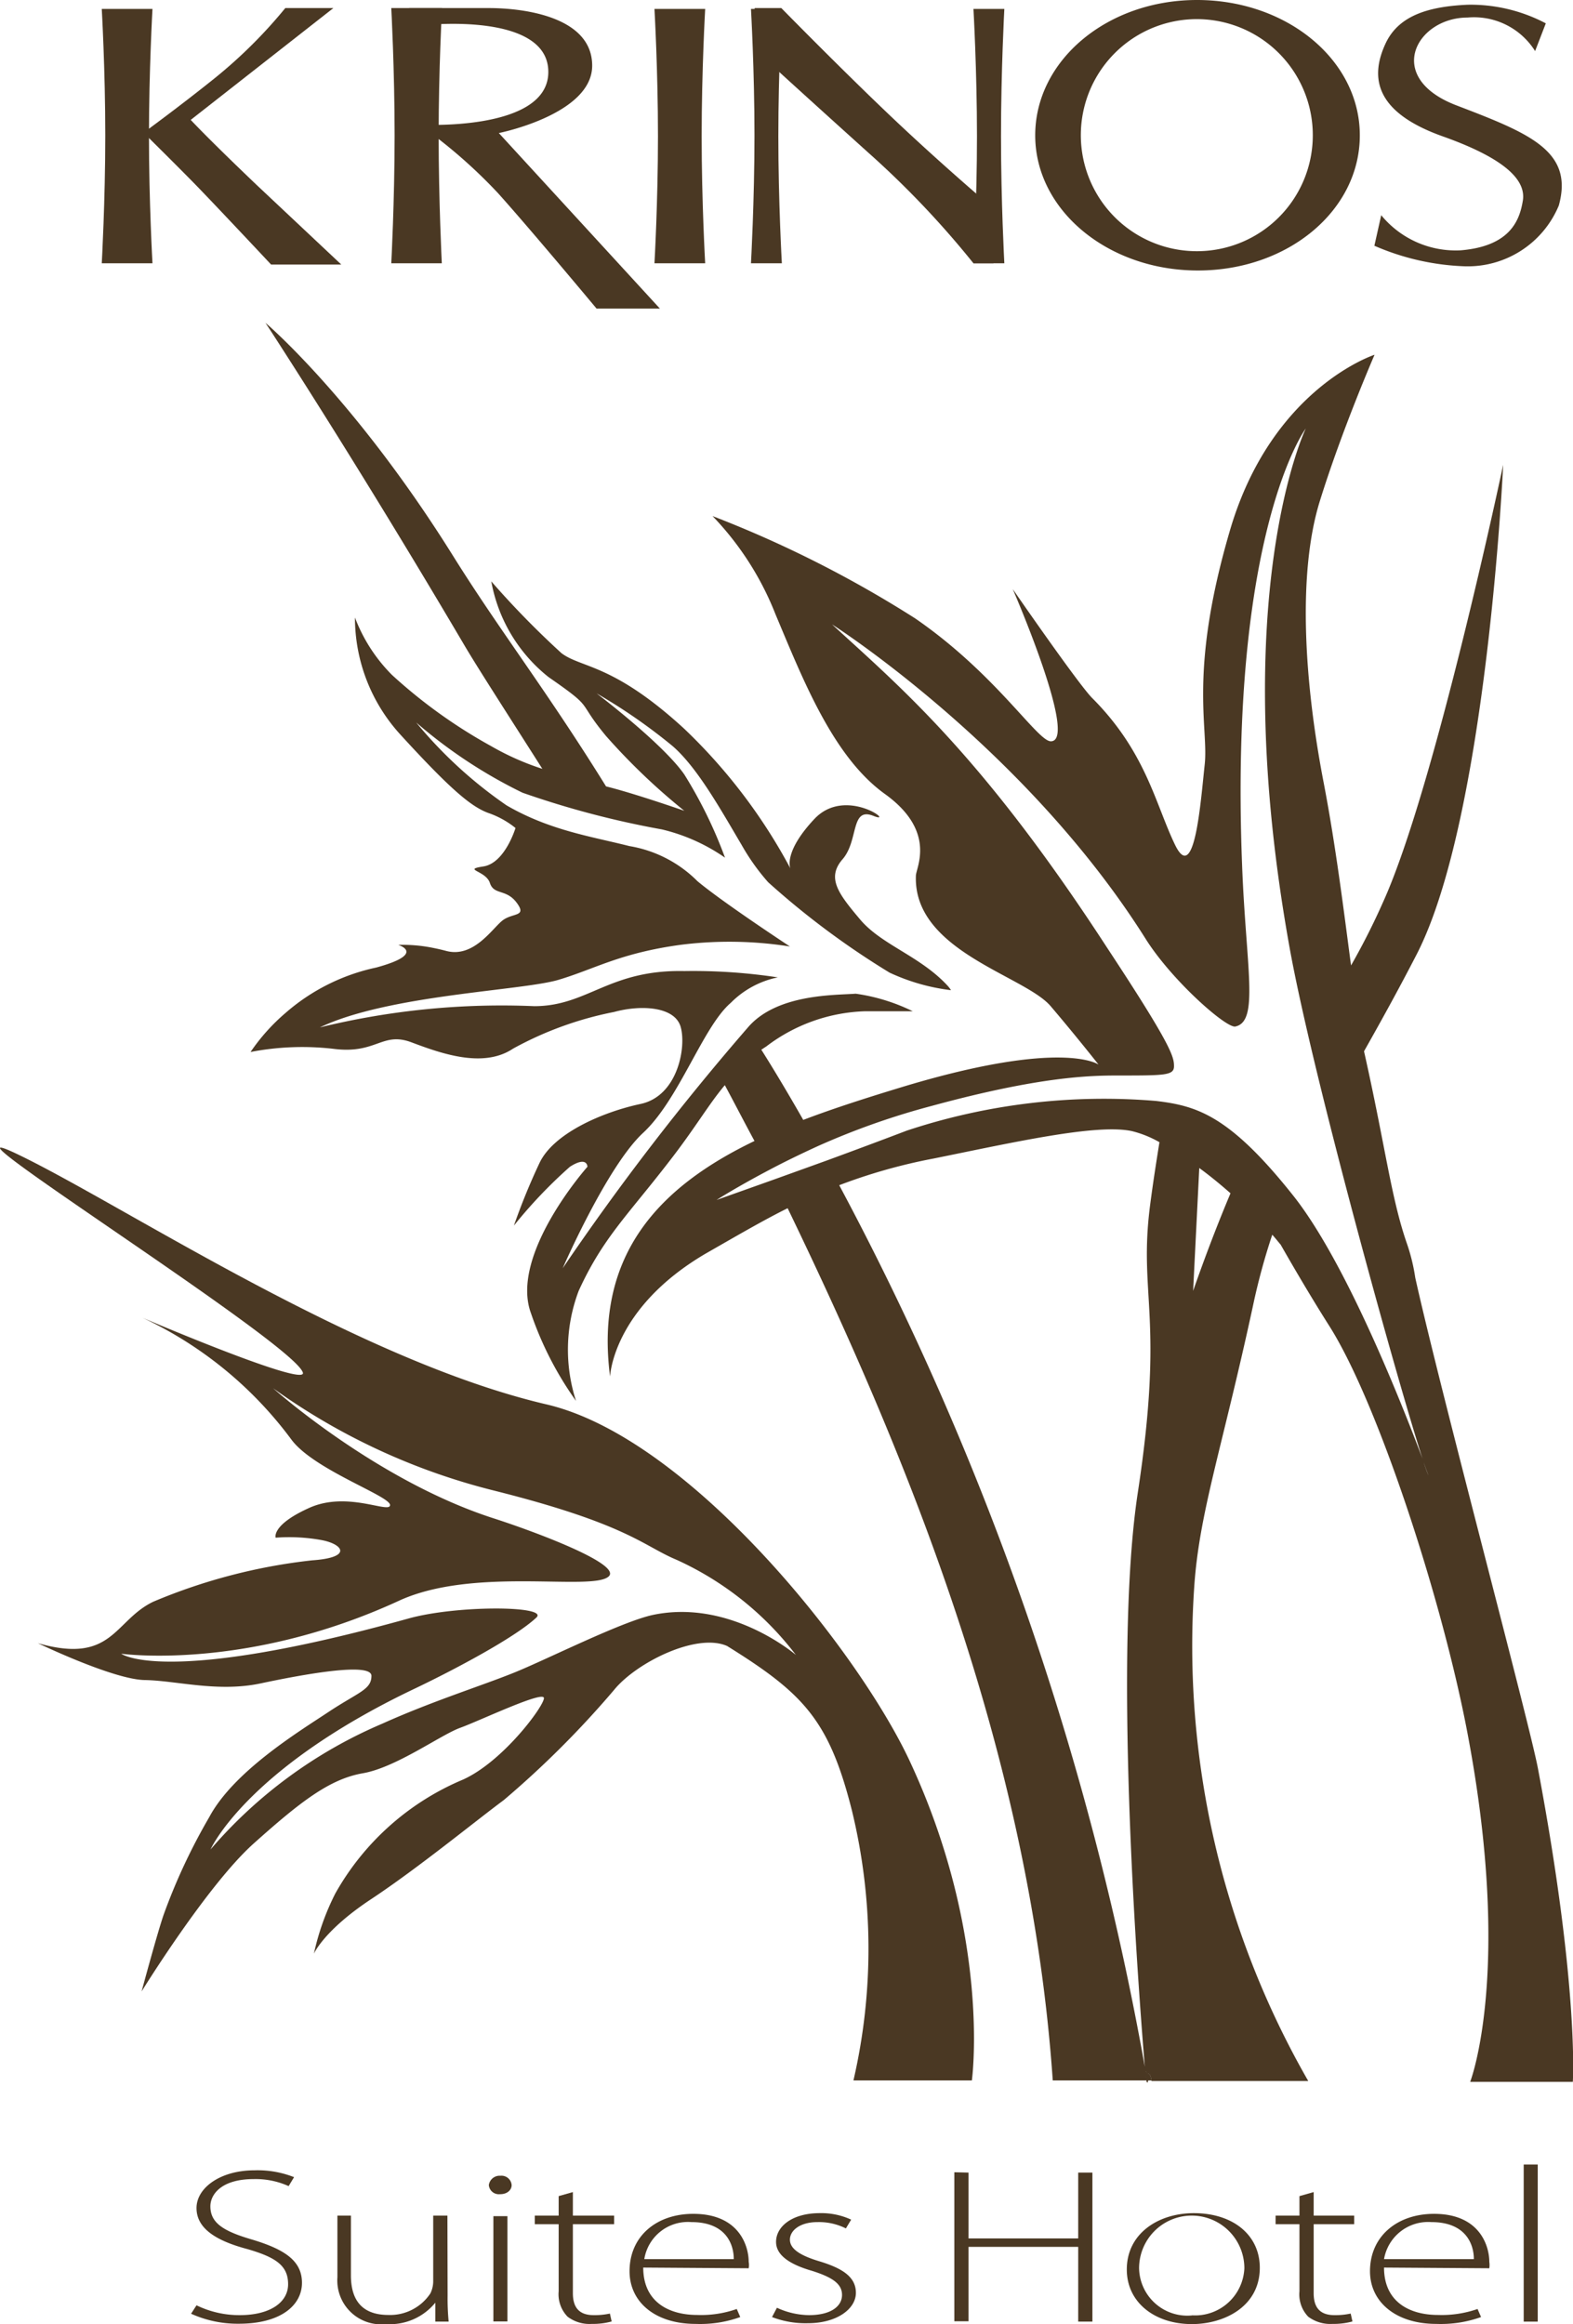 <svg id="Layer_1" data-name="Layer 1" xmlns="http://www.w3.org/2000/svg" viewBox="0 0 89.65 132.4">
  <defs>
    <style>
      .cls-1 {
        fill: #4a3823;
      }
    </style>
  </defs>
  <g>
    <g>
      <path class="cls-1" d="M11.2,131.33a5.56,5.56,0,0,0,2.47.56c1.71,0,2.75-.72,2.75-1.76s-.66-1.52-2.31-2c-1.82-.48-2.91-1.19-2.91-2.34s1.36-2.15,3.3-2.15a5.64,5.64,0,0,1,2.26.39l-.31.51a4.58,4.58,0,0,0-2-.4c-1.84,0-2.46.88-2.46,1.55,0,.94.72,1.41,2.36,1.89,1.87.56,2.86,1.21,2.86,2.47s-1.18,2.33-3.6,2.33a6.45,6.45,0,0,1-2.72-.57Z"/>
      <path class="cls-1" d="M25.51,130.79a13.65,13.65,0,0,0,.06,1.47h-.76l0-1.08h0A3.34,3.34,0,0,1,22,132.4a2.5,2.5,0,0,1-2.77-2.67v-3.51H20v3.4c0,1.31.54,2.26,2.14,2.26a2.75,2.75,0,0,0,2.39-1.23,1.6,1.6,0,0,0,.16-.66v-3.77h.81Z"/>
      <path class="cls-1" d="M28.49,125a.57.57,0,0,1-.63-.52.62.62,0,0,1,.66-.53.58.58,0,0,1,.64.53c0,.28-.25.52-.65.52Zm-.37,7.25v-6h.8v6Z"/>
      <path class="cls-1" d="M32.65,124.88v1.34H35v.49H32.65v3.93c0,.77.32,1.25,1.18,1.25a4.06,4.06,0,0,0,.93-.09l.1.45a4,4,0,0,1-1.13.14,2.07,2.07,0,0,1-1.38-.41,1.83,1.83,0,0,1-.51-1.45v-3.82H30.48v-.49h1.36v-1.11Z"/>
      <path class="cls-1" d="M36.66,129.18c0,1.93,1.42,2.7,3.08,2.7a6.13,6.13,0,0,0,2.25-.34l.2.46a6.75,6.75,0,0,1-2.54.39c-2.33,0-3.77-1.26-3.77-3,0-2,1.54-3.27,3.63-3.27,2.65,0,3.16,1.87,3.16,2.73a1,1,0,0,1,0,.37Zm5.16-.48c0-.85-.45-2.11-2.41-2.11a2.52,2.52,0,0,0-2.69,2.11Z"/>
      <path class="cls-1" d="M44.28,131.47a4.48,4.48,0,0,0,1.82.42c1.28,0,1.89-.52,1.89-1.15s-.54-1-1.7-1.37c-1.33-.38-2.06-.92-2.06-1.65,0-.89.93-1.64,2.49-1.64a4.05,4.05,0,0,1,1.79.37l-.3.5a3.43,3.43,0,0,0-1.62-.36c-1,0-1.57.48-1.57,1s.57.9,1.67,1.23c1.32.4,2.09.89,2.09,1.8s-1.08,1.73-2.73,1.73A5.32,5.32,0,0,1,44,132Z"/>
      <path class="cls-1" d="M55.2,123.77v3.75h6.25v-3.75h.81v8.49h-.81V128H55.2v4.24h-.81v-8.49Z"/>
      <path class="cls-1" d="M67.92,132.4c-2.09,0-3.7-1.22-3.7-3.11,0-2.06,1.81-3.21,3.82-3.21,2.25,0,3.76,1.26,3.76,3.11,0,2.24-2.07,3.21-3.86,3.21Zm0-.5a2.81,2.81,0,0,0,3-2.68,3,3,0,0,0-6,0A2.75,2.75,0,0,0,68,131.9Z"/>
      <path class="cls-1" d="M74.87,124.88v1.34h2.31v.49H74.87v3.93c0,.77.32,1.25,1.18,1.25a4.06,4.06,0,0,0,.93-.09l.1.45a4.08,4.08,0,0,1-1.14.14,2.1,2.1,0,0,1-1.38-.41,1.83,1.83,0,0,1-.5-1.45v-3.82H72.7v-.49h1.36v-1.11Z"/>
      <path class="cls-1" d="M78.88,129.18c0,1.93,1.42,2.7,3.08,2.7a6.22,6.22,0,0,0,2.25-.34l.2.46a6.82,6.82,0,0,1-2.55.39c-2.32,0-3.78-1.26-3.78-3,0-2,1.56-3.27,3.65-3.27,2.64,0,3.15,1.87,3.15,2.73a1.31,1.31,0,0,1,0,.37ZM84,128.7c0-.85-.46-2.11-2.42-2.11a2.55,2.55,0,0,0-2.7,2.11Z"/>
      <path class="cls-1" d="M86.84,123.31h.8v8.95h-.8Z"/>
    </g>
    <path class="cls-1" d="M8.69,15s-.2-3.5-.2-7.24.2-7.25.2-7.25H5.8S6,4,6,7.71,5.8,15,5.8,15Z"/>
    <path class="cls-1" d="M25.18,15S25,11.45,25,7.71s.19-7.25.19-7.25H22.3s.19,3.51.19,7.25S22.3,15,22.3,15Z"/>
    <path class="cls-1" d="M40.19,15s-.2-3.5-.2-7.24.2-7.25.2-7.25H37.3s.2,3.51.2,7.25S37.3,15,37.3,15Z"/>
    <path class="cls-1" d="M44.56,15s-.2-3.5-.2-7.24.2-7.25.2-7.25H42.8S43,4,43,7.71,42.8,15,42.8,15Z"/>
    <path class="cls-1" d="M57.24,15s-.19-3.5-.19-7.24.19-7.25.19-7.25H55.48s.2,3.51.2,7.25-.2,7.24-.2,7.24Z"/>
    <path class="cls-1" d="M16.26.46H19L10.87,6.83s.92,1,3.75,3.7l4.83,4.54h-4s-3.14-3.35-4.27-4.51-3-3-3-3,2.06-1.5,4.1-3.14A27.51,27.51,0,0,0,16.26.46Z"/>
    <path class="cls-1" d="M23.32.46h4.55c2,0,5.88.5,5.88,3.28s-5.32,3.84-5.32,3.84l9.18,10H34S30.18,13,28.38,11a29.07,29.07,0,0,0-4.49-3.9s7.36.43,7.36-3-7-2.67-7-2.67Z"/>
    <path class="cls-1" d="M43,.46h1.53S48,4,50.86,6.71s5.57,5,5.57,5L56.62,15H55.48a52.09,52.09,0,0,0-6-6.31c-3.85-3.47-5.31-4.81-5.31-4.81Z"/>
    <path class="cls-1" d="M68.22,0C63.09,0,59,3.45,59,7.71s4.14,7.7,9.27,7.7S77.5,12,77.5,7.71,73.35,0,68.22,0Zm0,14.31a6.61,6.61,0,1,1,6.6-6.6A6.6,6.6,0,0,1,68.22,14.31Z"/>
    <path class="cls-1" d="M83.64.27A9.19,9.19,0,0,1,88.1,1.33l-.61,1.58A4.11,4.11,0,0,0,83.64,1C80.73,1,78.85,4.41,83,6s6.71,2.59,5.84,5.71a5.62,5.62,0,0,1-5.36,3.46A14.09,14.09,0,0,1,78.33,14l.39-1.74a5.49,5.49,0,0,0,4.54,2c2.84-.24,3.35-1.74,3.53-2.82S86,9.11,82.23,7.77,78,4.49,79,2.41C79.76.87,81.44.37,83.64.27Z"/>
    <g>
      <g>
        <g>
          <path class="cls-1" d="M8.12,75.07l-.41-.16Z"/>
          <path class="cls-1" d="M51.85,100.33C48.93,94.07,39.29,81.89,31.12,80,20.3,77.47,7.05,68.67,1.05,65.78S16.7,76.46,17.26,78.19c.26.81-7.29-2.33-9.14-3.12A22.31,22.31,0,0,1,16.6,82c1.26,1.72,5.63,3.22,5.63,3.74s-2.42-.82-4.6.16-1.92,1.7-1.92,1.7a10.36,10.36,0,0,1,2.58.13c1.25.22,1.85,1-.5,1.16a32.33,32.33,0,0,0-9.06,2.36c-2.24,1.08-2.3,3.58-6.57,2.36,0,0,4.29,2.07,6.09,2.1s4.16.71,6.61.19,6.31-1.22,6.31-.43-.73.92-2.45,2.06-5.41,3.39-6.8,6a33.86,33.86,0,0,0-2.59,5.54c-.35,1-1.26,4.38-1.26,4.38s3.74-6.06,6.39-8.43,4.32-3.67,6.22-4,4.44-2.19,5.55-2.59S31,96.28,31,96.74s-2.33,3.61-4.61,4.64a15,15,0,0,0-7.28,6.49,14.21,14.21,0,0,0-1.22,3.43s.56-1.32,3.25-3.1,5.95-4.45,7.57-5.65A54.5,54.5,0,0,0,35,96.27c1.26-1.55,4.7-3.27,6.44-2.5,4.36,2.71,5.81,4.22,7.11,9.36a33.3,33.3,0,0,1,.09,15.39h6.75S56.52,110.34,51.85,100.33ZM37.21,92c-1.77.38-6,2.51-7.84,3.26s-4.73,1.65-7.57,2.93A26.62,26.62,0,0,0,12,105.36s2-4.55,11.53-9.11c2.46-1.17,5.88-3,7.05-4.11.67-.67-4.58-.7-7.32.07-13.92,3.87-16.35,2-16.35,2s7.08,1,15.79-3c4.29-2,11.09-.53,12-1.41.73-.72-4.41-2.61-6.56-3.3-6.71-2.16-12.57-7.41-12.57-7.41a36.83,36.83,0,0,0,12.6,5.83c7.61,1.91,8.49,3.15,10.39,3.94a17.8,17.8,0,0,1,6.8,5.42S41.64,91.07,37.21,92Z"/>
        </g>
        <g>
          <g>
            <path class="cls-1" d="M81.12,83.22a7,7,0,0,0,.29.81Z"/>
            <path class="cls-1" d="M65.43,118.52h.2c-.12-.71-.25-.07-.38-.76C65.36,119.08,65.43,118.52,65.43,118.52Z"/>
            <g>
              <path class="cls-1" d="M81.41,84l-.29-.81A7,7,0,0,0,81.41,84Z"/>
              <path class="cls-1" d="M65.43,118.52h-.09C65.4,118.79,65.43,118.52,65.43,118.52Z"/>
            </g>
          </g>
          <path class="cls-1" d="M81.41,84l-.29-.81A7,7,0,0,0,81.41,84Z"/>
        </g>
      </g>
      <path class="cls-1" d="M87.66,100.79c-.46-2.51-5.56-21.51-7-28a10.73,10.73,0,0,0-.46-1.9c-.92-2.63-1.22-5.48-2.46-11,.88-1.56,1.88-3.35,3-5.52,4-7.77,4.93-27.89,4.93-27.89s-3.88,18.37-6.84,24.9A39.78,39.78,0,0,1,77,55c-.41-3.08-.86-6.75-1.55-10.36-1.13-5.83-1.5-12-.23-16.09s3.12-8.34,3.12-8.34-5.86,1.89-8.24,10-1.21,11.23-1.44,13.34-.57,6.89-1.69,4.58-1.65-5.29-4.73-8.37c-.8-.81-4.52-6.2-4.52-6.2s3.77,8.67,2.17,8.67c-.77,0-3.11-3.82-7.73-7a65,65,0,0,0-11.55-5.83A17.06,17.06,0,0,1,44.2,35c1.57,3.73,3.28,8.11,6.23,10.23s1.79,4.17,1.77,4.65c-.17,4.3,6.19,5.69,7.68,7.44s2.73,3.33,2.73,3.33-2-1.49-11.11,1.25c-1.94.59-3.88,1.2-5.72,1.9-.84-1.47-1.65-2.83-2.39-4l.29-.19a9.77,9.77,0,0,1,5.62-2c.46,0,1.63,0,2.72,0a10.77,10.77,0,0,0-3.25-1c-1.19.09-4.52,0-6.16,1.94a146.32,146.32,0,0,0-10.54,13.7s2.52-5.8,4.58-7.71,3.41-6.05,5-7.41a5.25,5.25,0,0,1,2.68-1.45A32,32,0,0,0,39,55.32c-4.3-.09-5.5,2-8.55,2a43.63,43.63,0,0,0-12.22,1.21c3.88-1.86,11.52-2.09,13.6-2.71s3.51-1.53,7-2a22.17,22.17,0,0,1,6.19.1s-3.81-2.5-5.27-3.72a7.13,7.13,0,0,0-3.88-2c-2.17-.55-4.54-.89-7-2.32a25.09,25.09,0,0,1-5.15-4.72,27.89,27.89,0,0,0,6.06,4,51.71,51.71,0,0,0,7.94,2.09,10.58,10.58,0,0,1,3.6,1.61A25.57,25.57,0,0,0,39,44.12c-1.23-1.77-5-4.62-5-4.62a31.85,31.85,0,0,1,4.33,3c1.41,1.22,2.74,3.61,3.94,5.64a12.37,12.37,0,0,0,1.51,2.12,46.36,46.36,0,0,0,6.92,5.15,11.55,11.55,0,0,0,3.5,1,1.66,1.66,0,0,0-.18-.24c-1.57-1.71-3.77-2.33-5-3.79s-1.93-2.36-1-3.43.44-3,1.76-2.47-1.57-1.74-3.37.18-1.36,2.82-1.36,2.82A31.41,31.41,0,0,0,39,41.52c-4.06-3.73-5.86-3.45-7-4.31a50.6,50.6,0,0,1-4-4.09,9,9,0,0,0,3.26,5.45c2.71,1.88,1.54,1.26,3.28,3.36A36.26,36.26,0,0,0,39,46.19s-2.87-1-4.46-1.39c-3.4-5.48-6-8.79-8.68-13.07-5.61-9-10.73-13.34-10.73-13.34s5.05,7.7,11.36,18.41c.8,1.35,2.36,3.76,4.42,7A15.09,15.09,0,0,1,28,42.51a29.23,29.23,0,0,1-5.66-4.06,9.27,9.27,0,0,1-2.11-3.27,9.88,9.88,0,0,0,2.59,6.67c2.8,3.06,4,4.09,5,4.46a5.13,5.13,0,0,1,1.56.86s-.6,2-1.83,2.19.14.23.37.94.93.32,1.53,1.13-.22.56-.8,1S27,54.6,25.42,54.17c-.3-.08-.58-.14-.84-.19a8.58,8.58,0,0,0-1.88-.15s1.64.5-1.26,1.29a11.5,11.5,0,0,0-5.16,2.58,11.24,11.24,0,0,0-2,2.23A15.54,15.54,0,0,1,19,59.75c2.46.32,2.77-1,4.45-.37s4.08,1.5,5.79.36A19.82,19.82,0,0,1,35,57.65c1.54-.42,3.45-.31,3.79.84s-.16,3.95-2.28,4.4-4.95,1.65-5.76,3.36a36.54,36.54,0,0,0-1.46,3.57,27.21,27.21,0,0,1,3.19-3.35c1-.64,1,0,1,0s-4.45,5-3.22,8.34a19.31,19.31,0,0,0,2.57,5,9.47,9.47,0,0,1,.15-6.27c1.37-3,2.77-4.28,5.14-7.35,1.49-1.91,2.24-3.24,3.19-4.37C41.84,62.8,42.41,63.91,43,65c-5.36,2.58-9.14,6.42-8.23,13.42,0,0,.13-3.88,5.44-7,1.75-1,3.27-1.89,4.68-2.59C52,83.54,58.74,100.3,60,118.52h5.34c0-.13,0-.35-.09-.76A169.71,169.71,0,0,0,47.83,67.52,31.45,31.45,0,0,1,53.21,66c4.55-.92,9.3-2,11.31-1.56a6.09,6.09,0,0,1,1.56.63c-.17,1.07-.36,2.26-.53,3.57-.68,5.22.84,6.32-.71,16.44-1.35,8.94-.09,26.64.41,32.71.13.69.26,0,.38.76h8.93a49.74,49.74,0,0,1-6.5-28.11c.28-4.25,1.57-7.83,3.34-16a37.11,37.11,0,0,1,1.11-4.1c.17.19.32.38.48.57.8,1.4,1.74,3,2.74,4.58,2.75,4.3,6.41,15.45,7.88,23.11,2.63,13.71.18,20,.18,20h5.85S90,113.23,87.66,100.79ZM68,73.54l.35-7c.59.43,1.19.92,1.78,1.44C69.46,69.57,68.74,71.42,68,73.54Zm13.12,9.68c-1-2.65-4.22-11-7.33-15-3.71-4.7-5.58-5.22-7.9-5.5a35.71,35.71,0,0,0-14.21,1.69c-1.39.53-3,1.13-4.58,1.71l-3,1.08-3.26,1.16s1.14-.73,3-1.71c.81-.43,1.75-.89,2.8-1.37A42.44,42.44,0,0,1,53.11,63c6.13-1.67,9-1.73,10.6-1.73,2.68,0,3.2,0,3.2-.53s-.12-1.15-3.8-6.73C56,43.07,51.42,39.24,47.42,35.57c0,0,11,7,17.87,17.91,1.49,2.37,4.58,5.09,5.11,5,1.38-.28.61-3.38.39-9.21-.74-19,3.63-24.86,3.63-24.86S69.87,33.84,73.5,54c1.35,7.47,6.27,25.14,7.62,29.24.19.51.29.81.29.81A7,7,0,0,1,81.12,83.22Z"/>
    </g>
  </g>
</svg>
